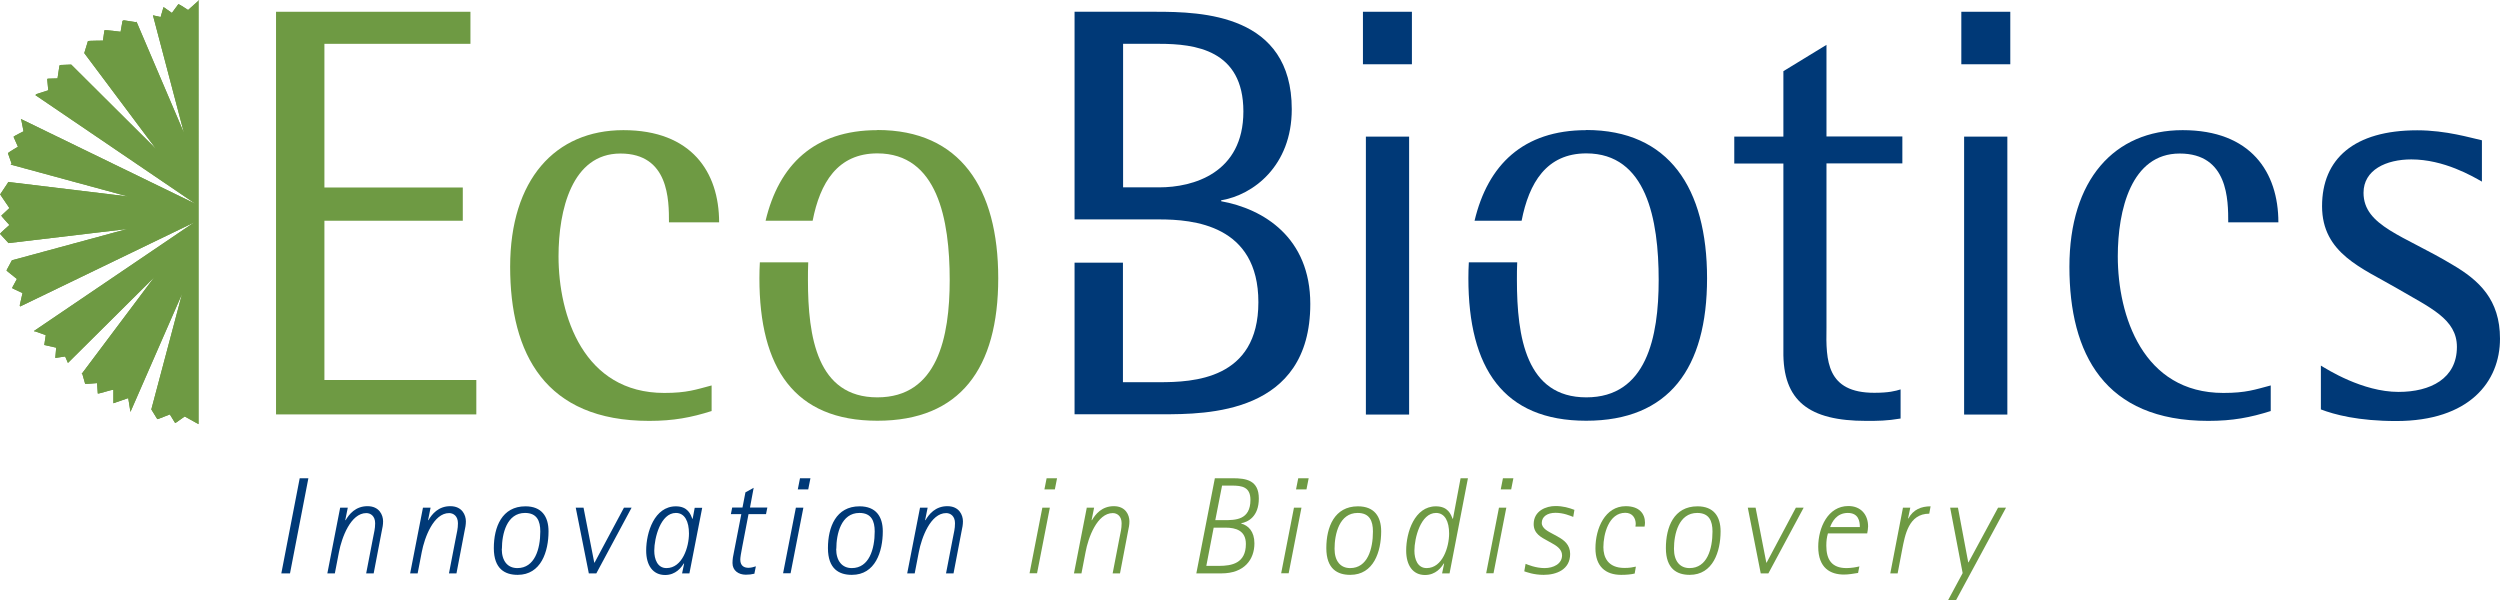 <?xml version="1.0" encoding="UTF-8"?><svg id="Branding" xmlns="http://www.w3.org/2000/svg" xmlns:xlink="http://www.w3.org/1999/xlink" viewBox="0 0 170 40.83"><defs><style>.cls-1{clip-path:url(#clippath);}.cls-2,.cls-3{fill:#6e9a43;}.cls-3,.cls-4{stroke-width:0px;}.cls-4{fill:#003977;}</style><clipPath id="clippath"><path class="cls-3" d="M13.55,0l-.76.68s-.62-.41-.66-.4l-.44.6-.57-.4s-.2.68-.2.68l-.52-.12,2.11,8-3.23-7.57-.02.04-.84-.13s-.06.02-.09.04l-.13.74s-1.04-.14-1.1-.1l-.1.7s-1,.01-1.02.03l-.25.82h0s4.88,6.52,4.88,6.52l-5.77-5.74-.76.03s-.03.03-.04.05l-.13.86-.67.02s-.02.03-.03.04l.07.75-.82.26s-.03.04-.05.07l10.88,7.39L1.44,8.1s-.02.03-.02.05l.03.02.15.76s-.66.33-.68.37l.3.68s-.67.39-.68.44l.25.71-.07.06,7.98,2.17-8.17-.99.02.04L.01,13.22s.63.93.63.93l-.55.51c0,.05.55.64.55.64C.64,15.3,0,15.86,0,15.9l.58.63h0l8.08-.96-7.85,2.13-.36.67s0,.03.01.05l.69.55-.32.59s.01.03.02.05l.68.32-.19.84s.02.04.03.07l11.84-5.72-10.89,7.38s.02.03.03.05l.03-.02.73.26-.1.67s.81.18.81.18l-.06.7s.67-.1.67-.1l.19.44,5.87-5.83-4.94,6.58h.05s.19.67.19.67c.03.02.81-.05.81-.05l.05.71c.06.03,1-.29,1.06-.25v.91l1.01-.35s.15.94.15.94l3.51-8.03-2.09,7.86.4.65s.03,0,.04.01l.82-.32.35.57s.04,0,.05,0l.61-.43.94.52V0"/></clipPath></defs><polyline class="cls-4" points="20.38 32.52 20.97 32.52 19.72 38.99 19.13 38.99 20.38 32.52"/><path class="cls-4" d="M23.14,34.52h.51l-.17.84.02.02c.24-.42.68-.96,1.49-.96s1.06.61,1.06,1.03c0,.23-.04.44-.09.66l-.55,2.88h-.51l.45-2.33c.09-.48.16-.69.16-1.08,0-.48-.3-.69-.6-.69-1.06,0-1.67,1.66-1.86,2.65l-.28,1.45h-.51l.87-4.46"/><path class="cls-4" d="M28.77,34.52h.51l-.17.84.02.02c.24-.42.68-.96,1.49-.96s1.06.61,1.06,1.03c0,.23-.04.44-.09.66l-.55,2.88h-.51l.45-2.33c.09-.48.16-.69.16-1.08,0-.48-.3-.69-.6-.69-1.06,0-1.67,1.66-1.86,2.65l-.28,1.45h-.51l.87-4.46"/><path class="cls-4" d="M34.13,37.32c0-1.02.33-2.44,1.57-2.44.81,0,1.04.54,1.04,1.26,0,1.2-.38,2.49-1.56,2.49-.66,0-1.06-.48-1.06-1.31M35.2,39.09c1.59,0,2.1-1.58,2.1-2.96,0-1.01-.47-1.7-1.57-1.7-1.6,0-2.15,1.41-2.15,2.84s.77,1.82,1.62,1.82"/><polyline class="cls-4" points="39.15 34.52 39.68 34.52 40.41 38.26 40.43 38.26 42.43 34.52 42.95 34.52 40.55 38.99 40.04 38.99 39.15 34.52"/><path class="cls-4" d="M44.49,37.45c0-.87.43-2.57,1.47-2.57.61,0,.89.59.89,1.4,0,.92-.45,2.35-1.53,2.35-.61,0-.83-.6-.83-1.18M46.37,38.99h.51l.87-4.46h-.51l-.14.75h-.02c-.11-.29-.3-.85-1.12-.85-1.46,0-2.02,1.77-2.02,3.01,0,1.01.46,1.66,1.29,1.66.72,0,1.1-.51,1.27-.79l.02.02-.14.67"/><path class="cls-4" d="M51.31,39.01c-.2.05-.39.07-.59.07-.5,0-.91-.28-.91-.79,0-.25.04-.51.1-.76l.5-2.57h-.71l.09-.45h.7l.2-1.03.56-.31-.25,1.34h1.18l-.09.45h-1.19l-.43,2.24c-.08.41-.13.71-.13.85,0,.48.32.56.56.56.17,0,.34-.05.5-.1l-.1.49"/><path class="cls-4" d="M54.12,34.52h.51l-.87,4.46h-.51l.87-4.46M54.4,32.52h.71l-.15.76h-.71l.15-.76"/><path class="cls-4" d="M56.87,37.32c0-1.02.33-2.44,1.57-2.44.81,0,1.04.54,1.04,1.26,0,1.2-.38,2.49-1.56,2.49-.65,0-1.06-.48-1.06-1.31M57.93,39.09c1.59,0,2.1-1.58,2.1-2.96,0-1.01-.47-1.7-1.58-1.7-1.6,0-2.15,1.41-2.15,2.84s.77,1.82,1.62,1.82"/><path class="cls-4" d="M62.57,34.52h.51l-.17.84.02.02c.24-.42.68-.96,1.49-.96s1.06.61,1.06,1.03c0,.23-.04.44-.09.66l-.55,2.88h-.51l.45-2.33c.09-.48.16-.69.16-1.08,0-.48-.3-.69-.6-.69-1.06,0-1.67,1.66-1.86,2.65l-.28,1.45h-.51l.87-4.46"/><path class="cls-3" d="M70.88,34.52h.51l-.87,4.46h-.51l.87-4.46M71.17,32.52h.71l-.15.76h-.71l.15-.76"/><path class="cls-3" d="M73.89,34.52h.51l-.17.84.02.02c.24-.42.68-.96,1.49-.96s1.06.61,1.06,1.03c0,.23-.04.44-.09.66l-.55,2.88h-.5l.45-2.33c.09-.48.16-.69.16-1.08,0-.48-.3-.69-.6-.69-1.06,0-1.67,1.66-1.85,2.65l-.28,1.45h-.51l.87-4.46"/><path class="cls-3" d="M83.09,33.02h.68c.68,0,1.26.09,1.26.97,0,1.38-1.03,1.38-1.8,1.38h-.59l.46-2.35M81.35,38.99h1.71c1.57,0,2.24-.96,2.24-2.04,0-.82-.42-1.22-.9-1.35v-.02c.45-.08,1.2-.44,1.2-1.68s-.85-1.38-1.78-1.38h-1.21l-1.26,6.47M82.53,35.88h.81c.7,0,1.38.2,1.38,1.11,0,1.31-.95,1.49-1.83,1.49h-.86l.5-2.6"/><path class="cls-3" d="M88,34.52h.5l-.87,4.46h-.51l.87-4.46M88.28,32.52h.71l-.15.76h-.71l.15-.76"/><path class="cls-3" d="M90.75,37.32c0-1.02.33-2.44,1.57-2.44.81,0,1.04.54,1.04,1.26,0,1.2-.37,2.49-1.55,2.49-.66,0-1.06-.48-1.06-1.31M91.82,39.09c1.59,0,2.1-1.58,2.1-2.96,0-1.01-.47-1.7-1.58-1.7-1.6,0-2.15,1.41-2.15,2.84s.77,1.82,1.62,1.82"/><path class="cls-3" d="M96.18,37.45c0-.87.43-2.57,1.47-2.57.61,0,.89.59.89,1.4,0,.92-.45,2.35-1.53,2.35-.61,0-.83-.6-.83-1.18M98.06,38.99h.51l1.25-6.47h-.5l-.52,2.76h-.02c-.12-.29-.3-.85-1.14-.85-1.45,0-2.02,1.77-2.02,3.01,0,1.01.46,1.66,1.28,1.66.73,0,1.11-.51,1.28-.79l.02.02-.14.67"/><path class="cls-3" d="M101.92,34.52h.51l-.87,4.46h-.5l.87-4.46M102.2,32.52h.71l-.15.76h-.71l.15-.76"/><path class="cls-3" d="M105.94,36.5c.41.22.83.54.83,1.17,0,1.06-.93,1.42-1.8,1.42-.69,0-1.16-.19-1.32-.24l.09-.51c.13.05.68.29,1.29.29s1.19-.29,1.19-.87c0-.43-.42-.67-.67-.81l-.34-.19c-.4-.22-.92-.47-.92-1.12,0-.91.85-1.23,1.48-1.23.52,0,.92.12,1.29.26l-.08.48c-.21-.08-.66-.28-1.21-.28s-.93.26-.93.69c0,.39.49.6.74.74l.35.19"/><path class="cls-3" d="M111.16,39c-.25.06-.54.09-.92.09-1.09,0-1.75-.6-1.75-1.8,0-1.37.66-2.87,2.06-2.87.92,0,1.31.51,1.31,1.13,0,.09-.02.19-.03.26h-.62c0-.06.02-.11.02-.18,0-.39-.22-.76-.71-.76-1.13,0-1.49,1.46-1.49,2.34,0,.66.29,1.41,1.43,1.41.36,0,.55-.04.78-.09l-.08.46"/><path class="cls-3" d="M113.83,37.32c0-1.02.33-2.44,1.58-2.44.81,0,1.04.54,1.04,1.26,0,1.2-.37,2.49-1.56,2.49-.66,0-1.06-.48-1.06-1.31M114.9,39.09c1.58,0,2.1-1.58,2.1-2.96,0-1.01-.47-1.7-1.57-1.7-1.61,0-2.15,1.41-2.15,2.84s.77,1.82,1.62,1.82"/><polyline class="cls-3" points="118.85 34.52 119.38 34.52 120.11 38.26 120.13 38.26 122.12 34.52 122.65 34.52 120.25 38.99 119.73 38.99 118.85 34.52"/><path class="cls-3" d="M124.45,35.84c.12-.34.44-.96,1.2-.96.72,0,.82.55.82.96h-2.02M126.42,38.52c-.2.05-.54.11-.86.11-1.01,0-1.37-.59-1.37-1.52,0-.34.03-.56.11-.84h2.67c.03-.16.06-.32.06-.48,0-.78-.48-1.38-1.34-1.38-1.39,0-2.05,1.47-2.05,2.77,0,1.45.83,1.89,1.75,1.89.32,0,.64-.06.96-.11l.09-.46"/><path class="cls-3" d="M129.39,34.52h.51l-.15.72.02.02c.33-.62.89-.83,1.51-.83l-.09.5c-1.41,0-1.65,1.47-1.84,2.43l-.31,1.63h-.5l.86-4.46"/><polyline class="cls-3" points="133.46 38.97 132.61 34.52 133.14 34.52 133.84 38.24 133.86 38.24 135.87 34.52 136.41 34.52 133 40.83 132.46 40.83 133.46 38.97"/><polyline class="cls-3" points="18.77 .8 31.99 .8 31.99 2.98 22.06 2.98 22.06 12.75 31.47 12.75 31.47 15.01 22.06 15.01 22.06 25.84 32.39 25.84 32.39 28.18 18.77 28.18 18.77 .8"/><path class="cls-3" d="M48.39,27.95c-1.39.44-2.58.67-4.25.67-7.07,0-9.45-4.56-9.45-10.48s3.06-9.29,7.7-9.29,6.51,2.86,6.51,6.27h-3.41c0-1.51,0-4.68-3.3-4.68s-4.21,3.85-4.21,6.99c0,4.05,1.71,9.29,7.19,9.29,1.55,0,2.15-.23,3.22-.51v1.75"/><path class="cls-3" d="M59.66,8.85c-4.3,0-6.7,2.37-7.6,6.16h3.2c.5-2.57,1.69-4.58,4.4-4.58,4.09,0,4.92,4.49,4.92,8.61,0,3.89-.83,7.98-4.92,7.98s-4.72-4.09-4.72-7.98c0-.4,0-.8.02-1.2h-3.29c-.02.35-.03.72-.03,1.08,0,6.11,2.38,9.69,8.02,9.69s8.22-3.57,8.22-9.69-2.58-10.08-8.22-10.08"/><rect class="cls-4" x="92.88" y="9.29" width="2.94" height="18.9"/><rect class="cls-4" x="92.68" y=".8" width="3.33" height="3.57"/><path class="cls-4" d="M129.24,28.46c-.95.16-1.55.16-2.34.16-3.89,0-5.68-1.35-5.63-4.76v-12.74h-3.34v-1.83h3.34v-4.45l2.93-1.79v6.23h5.16v1.83h-5.16v11.19c-.04,2.22,0,4.41,3.25,4.41.99,0,1.43-.12,1.79-.23v1.98"/><rect class="cls-4" x="133.56" y="9.29" width="2.94" height="18.9"/><rect class="cls-4" x="133.37" y=".8" width="3.33" height="3.57"/><path class="cls-4" d="M154.41,27.95c-1.39.44-2.58.67-4.25.67-7.06,0-9.44-4.56-9.44-10.48s3.06-9.29,7.7-9.29,6.51,2.86,6.51,6.27h-3.41c0-1.51,0-4.68-3.3-4.68s-4.21,3.85-4.21,6.99c0,4.05,1.71,9.29,7.18,9.29,1.55,0,2.15-.23,3.22-.51v1.75"/><path class="cls-4" d="M168.77,12.35c-.63-.36-2.58-1.51-4.8-1.51-1.71,0-3.25.71-3.25,2.27,0,2.26,2.74,2.9,6.03,4.88,1.83,1.07,3.25,2.38,3.25,5.04,0,2.94-2.1,5.6-7.06,5.6-2.58,0-4.21-.44-5.12-.79v-2.98c.4.24,2.82,1.79,5.28,1.79,2.18,0,3.97-.91,3.97-3.06,0-1.9-1.82-2.66-4.05-3.97-2.38-1.39-5.12-2.38-5.12-5.6s2.18-5.16,6.47-5.16c1.98,0,3.65.52,4.4.68v2.82"/><path class="cls-4" d="M107.87,8.85c-4.3,0-6.7,2.37-7.6,6.16h3.2c.5-2.57,1.69-4.58,4.4-4.58,4.09,0,4.92,4.49,4.92,8.61,0,3.89-.83,7.98-4.92,7.98s-4.72-4.09-4.72-7.98c0-.4,0-.8.02-1.2h-3.29c-.02.35-.03.72-.03,1.08,0,6.11,2.38,9.69,8.01,9.69s8.22-3.57,8.22-9.69-2.58-10.08-8.22-10.08"/><path class="cls-4" d="M83.04,13.7v-.08c2.18-.36,4.8-2.34,4.8-6.19,0-6.47-6.11-6.63-9.25-6.63h-5.52v14.12h3.29s2.46,0,2.46,0c2.3,0,6.75.36,6.75,5.63s-4.45,5.44-6.75,5.44h-2.46v-8.13h-3.29v10.31h5.95c3.02,0,10.08,0,10.08-7.5,0-4.52-3.18-6.47-6.08-6.99M76.37,12.75V2.98h2.46c2.42,0,5.72.4,5.72,4.6s-3.42,5.16-5.72,5.16h-2.46"/><path class="cls-2" d="M13.55,0l-.76.68s-.62-.41-.66-.4l-.44.6-.57-.4s-.2.68-.2.68l-.52-.12,2.11,8-3.23-7.57-.02.04-.84-.13s-.06.02-.09.04l-.13.74s-1.04-.14-1.1-.1l-.1.7s-1,.01-1.02.03l-.25.82h0s4.88,6.52,4.88,6.52l-5.77-5.74-.76.03s-.03.03-.04.05l-.13.86-.67.02s-.02.03-.03.04l.07.75-.82.26s-.03.04-.05.07l10.88,7.39L1.44,8.1s-.02.03-.02.05l.03.02.15.76s-.66.33-.68.37l.3.68s-.67.39-.68.44l.25.71-.07.06,7.98,2.17-8.17-.99.02.04L.01,13.22s.63.93.63.93l-.55.51c0,.05.55.64.55.64C.64,15.3,0,15.86,0,15.9l.58.63h0l8.08-.96-7.85,2.13-.36.67s0,.03.01.05l.69.55-.32.59s.01.03.02.05l.68.32-.19.84s.02.04.03.07l11.84-5.72-10.89,7.38s.02.03.03.05l.03-.02.73.26-.1.67s.81.18.81.18l-.06.7s.67-.1.67-.1l.19.44,5.87-5.83-4.94,6.58h.05s.19.67.19.67c.03.02.81-.05.81-.05l.05.71c.06.03,1-.29,1.06-.25v.91l1.01-.35s.15.94.15.94l3.51-8.03-2.09,7.86.4.65s.03,0,.04.01l.82-.32.35.57s.04,0,.05,0l.61-.43.94.52V0"/><g class="cls-1"><path class="cls-2" d="M13.55,0l-.76.68s-.62-.41-.66-.4l-.44.6-.57-.4s-.2.68-.2.68l-.52-.12,2.11,8-3.23-7.57-.02.04-.84-.13s-.06.02-.09.04l-.13.74s-1.04-.14-1.1-.1l-.1.7s-1,.01-1.02.03l-.25.82h0s4.88,6.52,4.88,6.52l-5.77-5.74-.76.03s-.03.03-.04.05l-.13.86-.67.02s-.02.03-.03.04l.07.75-.82.26s-.03.04-.05.07l10.88,7.39L1.44,8.1s-.02.03-.02.05l.03.02.15.76s-.66.33-.68.37l.3.68s-.67.39-.68.44l.25.71-.07.06,7.98,2.17-8.17-.99.02.04L.01,13.22s.63.93.63.93l-.55.51c0,.05.55.64.55.64C.64,15.3,0,15.86,0,15.9l.58.63h0l8.08-.96-7.85,2.13-.36.67s0,.03.01.05l.69.55-.32.59s.01.03.02.05l.68.32-.19.84s.02.04.03.07l11.84-5.72-10.89,7.38s.02.03.03.05l.03-.02.73.26-.1.67s.81.18.81.18l-.06.7s.67-.1.67-.1l.19.44,5.87-5.83-4.94,6.58h.05s.19.67.19.67c.03.02.81-.05.81-.05l.05.71c.06.03,1-.29,1.06-.25v.91l1.01-.35s.15.94.15.94l3.51-8.03-2.09,7.86.4.65s.03,0,.04.01l.82-.32.35.57s.04,0,.05,0l.61-.43.94.52V0"/></g></svg>
